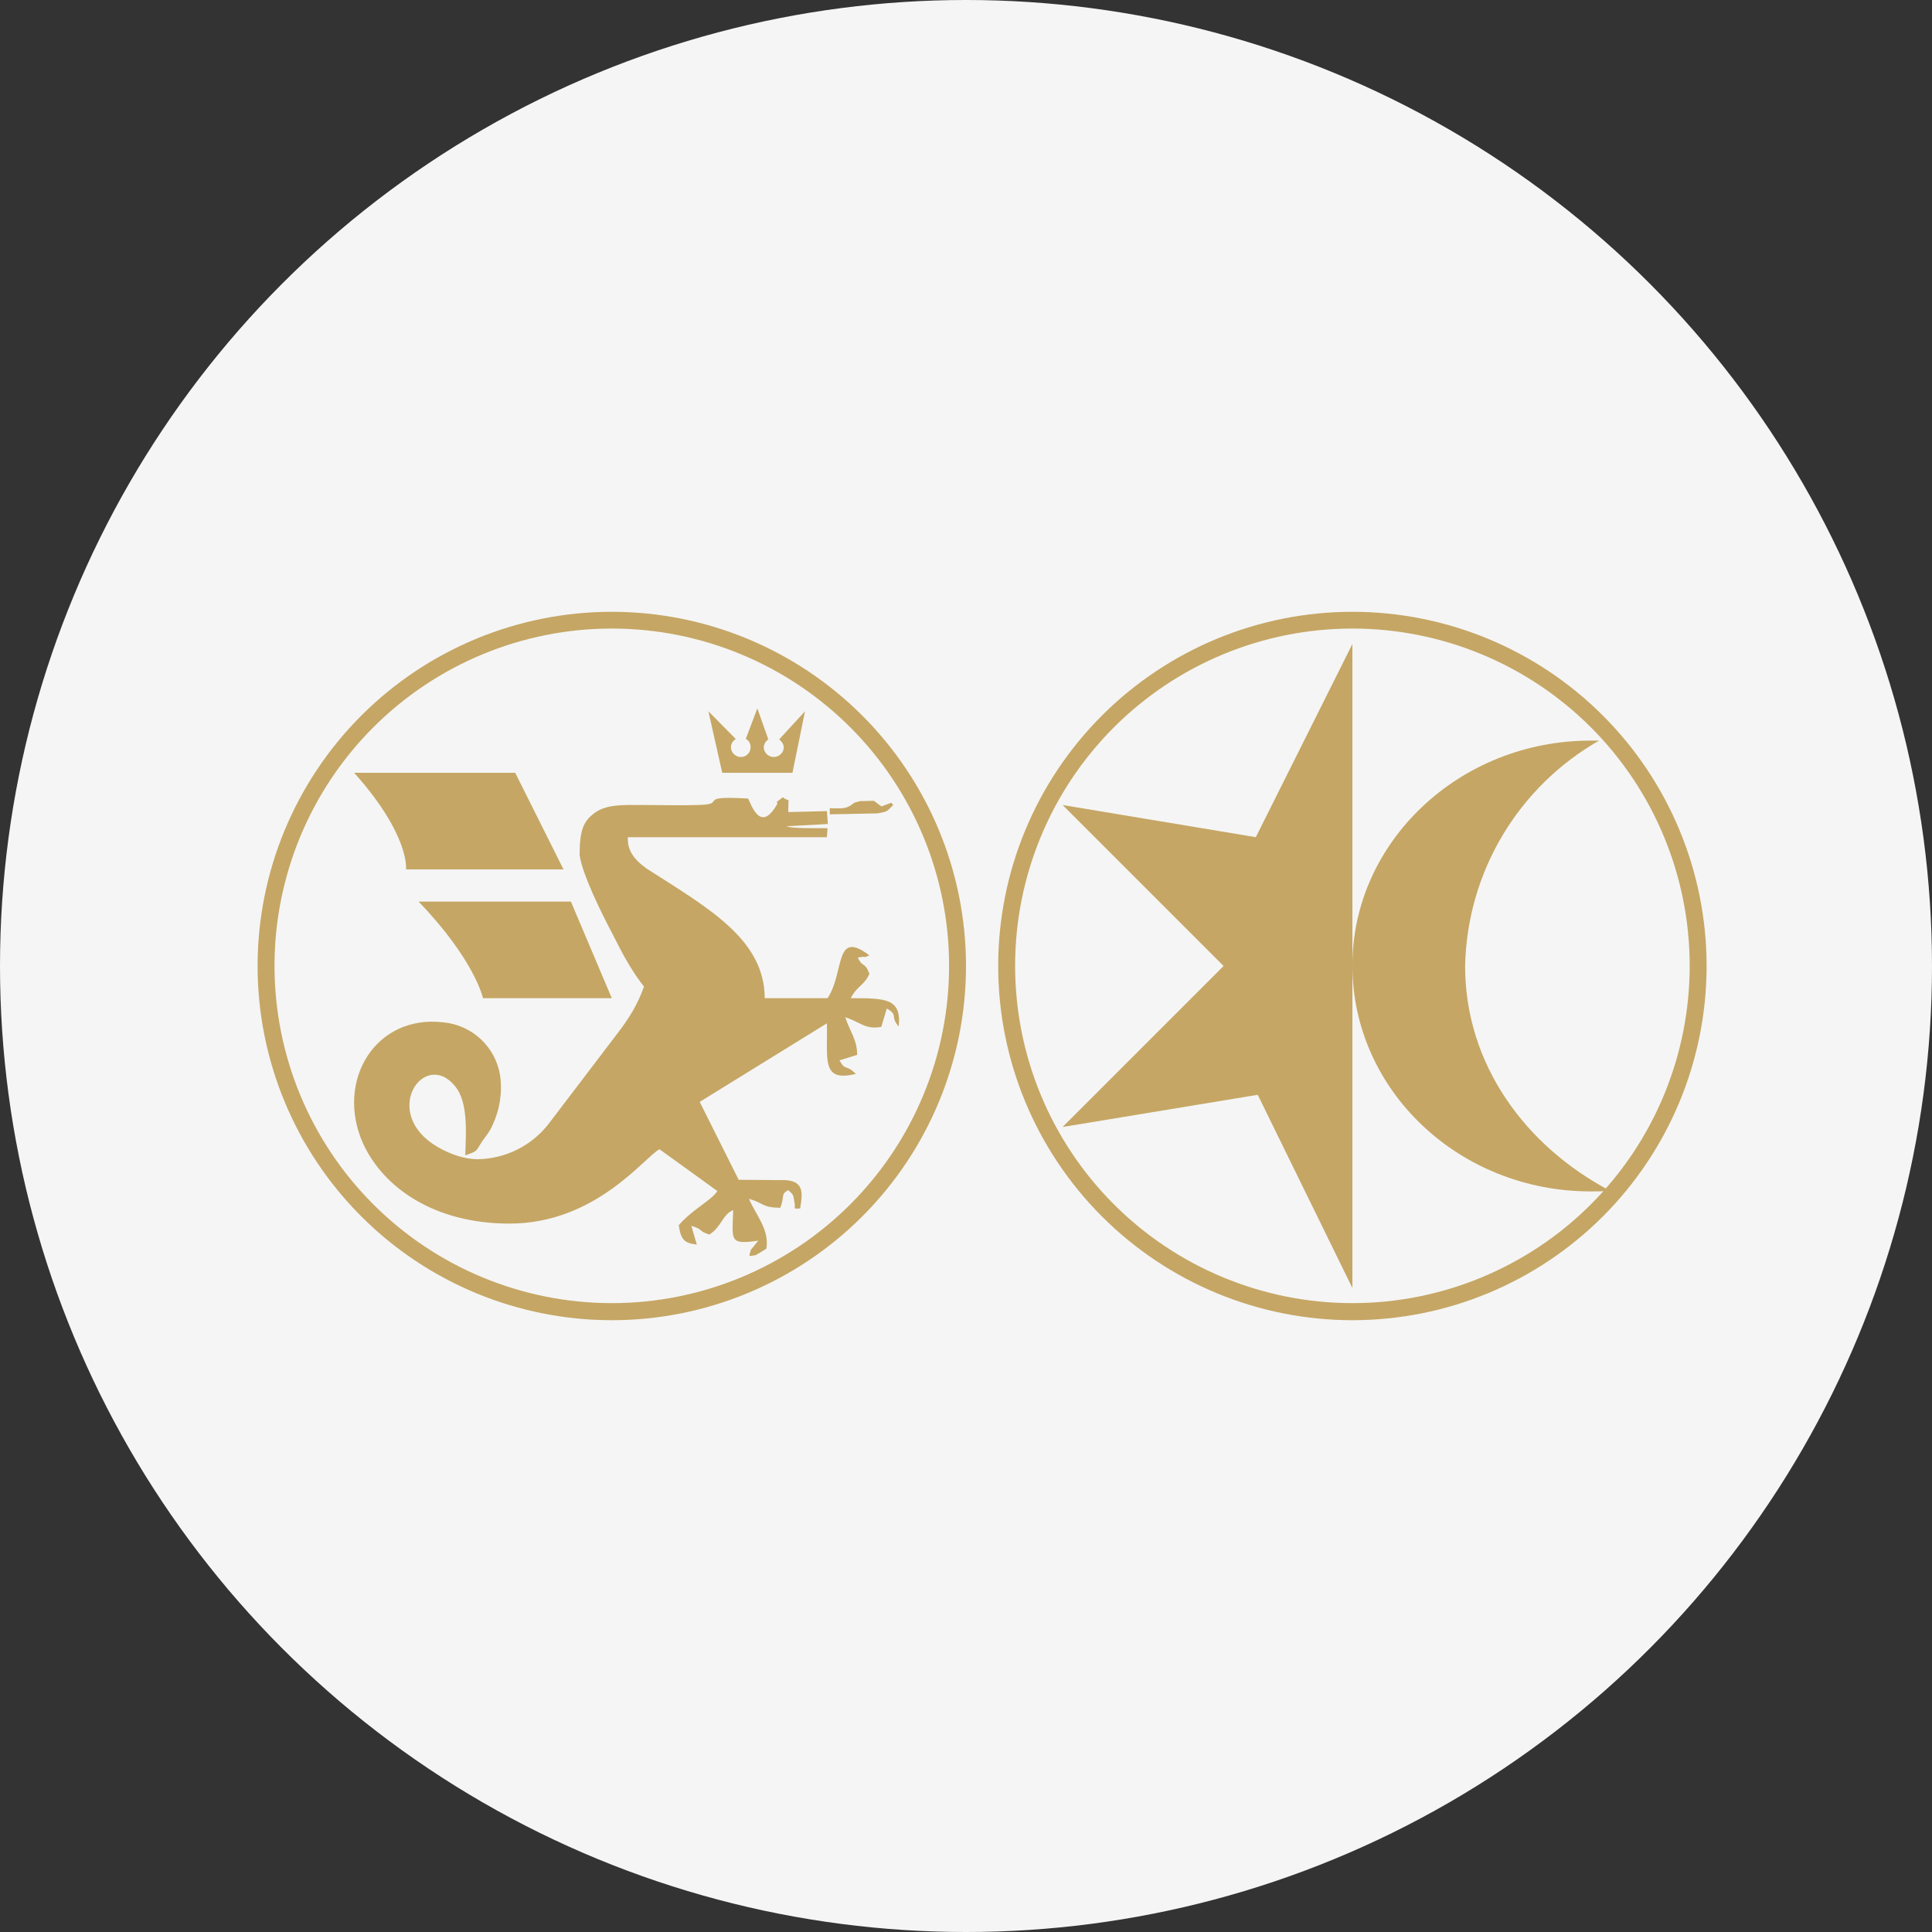 <svg width="60" height="60" viewBox="0 0 60 60" fill="none" xmlns="http://www.w3.org/2000/svg">
<rect x="0" y="0" width="60" height="60" fill="#333333" stroke="none"/>
<g clip-path="url(#clip0_4536_37268)">
<circle cx="30" cy="30" r="30" fill="#F5F5F5"/>
<path d="M49.4 23H49.66C48.421 23.708 47.386 24.725 46.657 25.952C45.928 27.178 45.53 28.573 45.5 30C45.5 33.06 47.38 35.6 50 36.98C49.8 37 49.61 37 49.4 37C45.31 37 42 33.86 42 29.98C42 26.16 45.31 23 49.4 23ZM42 20V40L39.06 34L33 35L38 30L33 25L39 26L42 20Z" fill="#C5A664"/>
<path fill-rule="evenodd" clip-rule="evenodd" d="M42 19C44.917 19 47.715 20.159 49.778 22.222C51.841 24.285 53 27.083 53 30C53 32.917 51.841 35.715 49.778 37.778C47.715 39.841 44.917 41 42 41C39.083 41 36.285 39.841 34.222 37.778C32.159 35.715 31 32.917 31 30C31 27.083 32.159 24.285 34.222 22.222C36.285 20.159 39.083 19 42 19ZM42 19.52C44.778 19.52 47.443 20.624 49.407 22.588C51.371 24.552 52.475 27.217 52.475 29.995C52.475 32.773 51.371 35.438 49.407 37.402C47.443 39.366 44.778 40.47 42 40.47C39.222 40.47 36.557 39.366 34.593 37.402C32.629 35.438 31.525 32.773 31.525 29.995C31.525 27.217 32.629 24.552 34.593 22.588C36.557 20.624 39.222 19.52 42 19.52Z" fill="#C5A664"/>
<path d="M23.32 38.81C23.26 39.05 23.22 39.01 23.47 38.98L23.8 38.78C23.9 38.18 23.47 37.73 23.26 37.23C23.72 37.36 23.66 37.5 24.23 37.51C24.38 37.16 24.23 37.09 24.48 36.96C24.65 37.13 24.62 37.04 24.68 37.38C24.7 37.58 24.63 37.53 24.85 37.53C24.92 37.09 24.99 36.69 24.4 36.65L22.94 36.64L21.73 34.22L25.68 31.78C25.71 32.89 25.49 33.62 26.58 33.35C26.25 33.03 26.27 33.28 26.07 32.93L26.62 32.76C26.62 32.28 26.39 32.03 26.25 31.59C26.75 31.76 26.88 31.98 27.37 31.89L27.54 31.32C27.92 31.54 27.62 31.54 27.91 31.88C28 31 27.5 31 26.42 31C26.62 30.61 26.85 30.6 27 30.24C26.85 29.85 26.8 30.07 26.64 29.74C26.96 29.67 26.76 29.78 27 29.67C25.9 28.84 26.24 30.19 25.7 31H23.75C23.74 29.17 22.01 28.21 20.09 26.98C19.72 26.72 19.47 26.42 19.5 26H25.68L25.7 25.72C25.24 25.72 24.65 25.73 24.45 25.67L24.43 25.66L25.71 25.59L25.68 25.19L24.48 25.22C24.48 24.66 24.55 24.95 24.31 24.76C23.92 25.06 24.28 24.78 24.07 25.08C23.57 25.86 23.3 24.88 23.23 24.8C21.54 24.7 22.64 24.98 21.68 25C21.1 25.02 20.5 25 19.92 25C19.32 25 18.79 24.97 18.41 25.29C18.14 25.51 18 25.76 18 26.55C18.08 27.15 18.69 28.38 19.03 29.02C19.36 29.68 19.63 30.17 20 30.64C19.8 31.2 19.53 31.64 19.14 32.14L17.04 34.9C16.779 35.236 16.446 35.51 16.065 35.7C15.684 35.891 15.266 35.993 14.84 36C14.42 36 13.99 35.85 13.59 35.62C11.79 34.57 13.17 32.56 14.13 33.73C14.55 34.23 14.47 35.2 14.45 35.88C14.85 35.74 14.77 35.76 14.97 35.45C15.09 35.28 15.21 35.15 15.31 34.91C15.51 34.47 15.61 33.95 15.53 33.39C15.459 32.961 15.248 32.567 14.929 32.27C14.611 31.974 14.203 31.791 13.77 31.75C11.67 31.5 10.41 33.55 11.27 35.5C11.9 36.89 13.5 38 15.82 38C18.5 38 20.01 35.94 20.48 35.69L22.28 36.99C22.08 37.29 21.51 37.55 21.08 38.05C21.14 38.49 21.25 38.61 21.64 38.65L21.47 38.07C21.87 38.19 21.66 38.22 22.03 38.34C22.42 38.09 22.43 37.72 22.77 37.58C22.74 38.53 22.64 38.66 23.55 38.53L23.32 38.81ZM27.14 24.87L26.71 24.88L26.53 24.93C26.27 25.15 26.13 25.1 25.77 25.1V25.29L27.24 25.26C27.6 25.2 27.53 25.2 27.74 25L27.68 24.93L27.36 25.05C27.36 25.03 27.36 25 27.34 25.02L27.14 24.87Z" fill="#C5A664"/>
<path fill-rule="evenodd" clip-rule="evenodd" d="M19 19C21.917 19 24.715 20.159 26.778 22.222C28.841 24.285 30 27.083 30 30C30 32.917 28.841 35.715 26.778 37.778C24.715 39.841 21.917 41 19 41C16.083 41 13.285 39.841 11.222 37.778C9.159 35.715 8 32.917 8 30C8 27.083 9.159 24.285 11.222 22.222C13.285 20.159 16.083 19 19 19ZM19 19.52C21.778 19.52 24.442 20.624 26.407 22.588C28.371 24.552 29.475 27.217 29.475 29.995C29.475 32.773 28.371 35.438 26.407 37.402C24.442 39.366 21.778 40.47 19 40.47C16.222 40.47 13.557 39.366 11.593 37.402C9.629 35.438 8.525 32.773 8.525 29.995C8.525 27.217 9.629 24.552 11.593 22.588C13.557 20.624 16.222 19.52 19 19.52Z" fill="#C5A664"/>
<path d="M16 24L17.5 27H12.61C12.61 27 12.74 25.95 11 24H16ZM17.73 28L19 31H15C15 31 14.75 29.82 13 28H17.73ZM22.43 24H24.61L25 22.09L24.2 22.96C24.27 23.02 24.34 23.11 24.34 23.21C24.34 23.37 24.2 23.51 24.03 23.51C23.86 23.51 23.72 23.37 23.72 23.21C23.72 23.11 23.78 23.02 23.86 22.96L23.52 22L23.16 22.95C23.26 22.99 23.31 23.09 23.31 23.21C23.31 23.37 23.18 23.51 23.01 23.51C22.84 23.51 22.7 23.37 22.7 23.21C22.7 23.09 22.76 23.01 22.85 22.95L22 22.09L22.43 24Z" fill="#C5A664"/>
</g>
<defs>
<clipPath id="clip0_4536_37268">
<rect width="60" height="60" fill="white"/>
</clipPath>
</defs>
</svg>
